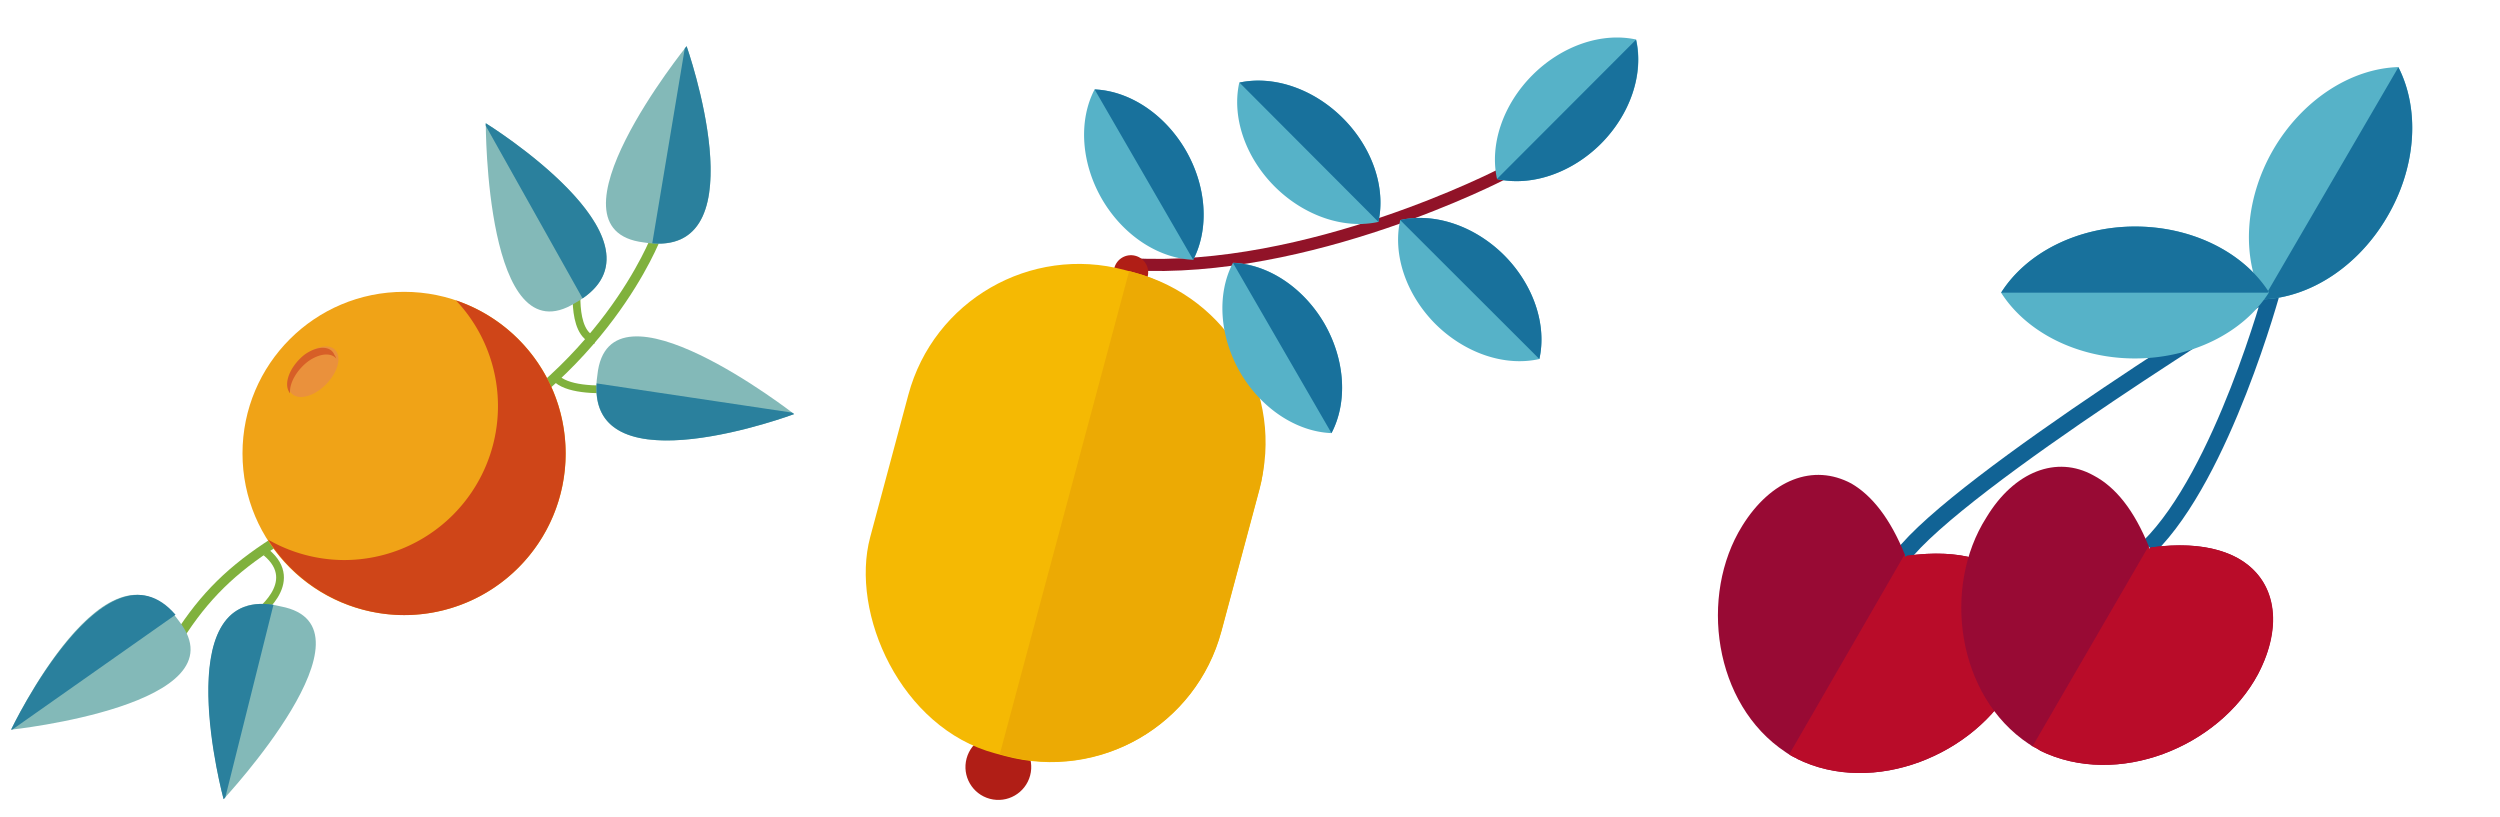 <?xml version="1.0" encoding="UTF-8" standalone="no"?>
<svg xmlns:dc="http://purl.org/dc/elements/1.1/" xmlns:cc="http://creativecommons.org/ns#" xmlns:rdf="http://www.w3.org/1999/02/22-rdf-syntax-ns#" xmlns:svg="http://www.w3.org/2000/svg" xmlns="http://www.w3.org/2000/svg" version="1.1" id="svg2" width="100%" height="100%" viewBox="0 0 1353 442.3">
  <defs id="defs100" />
  <path style="fill:none;stroke:#80b13d;stroke-width:5.239" d="m 355.2,128.1 c 0,0 -28.6,75.6 -116.2,118.1 C 152,288.8 122,302.7 94,349" id="path13" />
  <path style="fill:none;stroke:#80b13d;stroke-width:4.191" d="m 144,298.9 c 20,16.5 -6,34.3 -6,34.3" id="path15" />
  <path style="fill:none;stroke:#80b13d;stroke-width:4.191" d="m 322.1,184.1 c -13.9,-3.3 -9.4,-33.7 -9.4,-33.7" id="path17" />
  <path style="fill:none;stroke:#80b13d;stroke-width:4.191" d="m 300.6,204.3 c 11.4,12.8 62.1,2.6 62.1,2.6" id="path19" />
  <circle style="fill:#f0a317" cx="218.7" cy="245.4" r="87.46" id="circle21" />
  <path style="fill:#cf4518" d="m 246.8,162.6 a 83.31,83.31 0 0 1 22.7,57.2 83.31,83.31 0 0 1 -83.5,83.3 83.31,83.31 0 0 1 -41,-11.1 87.46,87.46 0 0 0 73.7,40.9 87.46,87.46 0 0 0 87.4,-87.5 87.46,87.46 0 0 0 -59.3,-82.8 z" id="path23" />
  <ellipse style="fill:#ea913c" cx="97.92" cy="274.2" rx="16.25" ry="10.37" transform="matrix(0.808,-0.589,0.33,0.944,0,0)" id="ellipse25" />
  <path style="fill:#d75f27" d="m 165,191.8 a 9.674,16.68 44.51 0 0 -9,19.4 9.674,16.68 44.51 0 0 1,1.7 9.674,16.68 44.51 0 1 10,-17.5 9.674,16.68 44.51 0 1 15,-1.3 9.674,16.68 44.51 0 0 -1,-2 9.674,16.68 44.51 0 0 -16,-0.3 z" id="ellipse12544" />
  <path style="fill:#83b9b8" d="M 348.4,131.2 C 412.9,142 371.6,25 371.6,25 c 0,0 -80.2,99.3 -23.2,106.2 z" id="path28" />
  <path style="fill:#2a809d" d="m 371.6,25 c 0,0 -0.8,0.9 -1,1.2 L 353,131.7 C 410.8,136.3 371.6,25 371.6,25 Z" id="path30" />
  <path d="m 311.4,163.9 c 57,-32 -48.5,-97.2 -48.5,-97.2 0,0 -0.2,127.6 48.5,97.2 z" style="fill:#83b9b8" id="path32" />
  <path d="m 262.9,66.7 c 0,0 -0.1,1.1 0,1.4 l 52.4,93.4 C 363.2,128.8 262.9,66.7 262.9,66.7 Z" style="fill:#2a809d" id="path34" />
  <path d="M 97,336.3 C 59,283 6,394.9 6,394.9 c 0,0 126,-13.4 91,-58.6 z" style="fill:#83b9b8" id="path36" />
  <path d="m 6,394.9 c 0,0 1,-0.1 1,-0.3 L 95,332.7 C 57,288.5 6,394.9 6,394.9 Z" style="fill:#2a809d" id="path38" />
  <path style="fill:#83b9b8" d="m 152,328.2 c -63,-15.4 -31,104.3 -31,104.3 0,0 87.3,-93.6 31,-104.3 z" id="path40" />
  <path style="fill:#2a809d" d="m 121,432.5 c 0,0 1,-0.8 1,-1.2 l 26,-104 c -58,-8.7 -27,105.2 -27,105.2 z" id="path42" />
  <path d="m 323.3,203 c -9.7,64.5 106.5,21.1 106.5,21.1 0,0 -100.6,-78.4 -106.5,-21.1 z" style="fill:#83b9b8" id="path44" />
  <path d="m 429.8,224.1 c 0,0 -1,-0.7 -1.2,-0.8 L 322.9,207.5 c -3.6,57.9 106.9,16.6 106.9,16.6 z" style="fill:#2a809d" id="path46" />
  <circle transform="matrix(0.966,0.259,-0.259,0.966,0,0)" r="17.8" cy="261" cx="629.3" style="fill:#b01e16" id="circle49" />
  <path d="M 612.1,143 C 708.1,148.6 813,94.2 813,94.2" style="fill:none;stroke:#911328;stroke-width:6.558" id="path51" />
  <circle transform="matrix(0.966,0.259,-0.259,0.966,0,0)" style="fill:#b01e16" cx="629.3" cy="-16.09" r="9.326" id="circle53" />
  <rect transform="matrix(0.966,0.259,-0.259,0.966,0,0)" rx="95.55" y="-16.49" x="530.1" height="270.8" width="196.8" style="fill:#f5b903" id="rect55" />
  <path d="m 611.1,146.7 -70,261.4 2.9,0.8 c 51.2,13.8 103.4,-16.3 117,-67.5 l 20.6,-76.9 C 695.4,213.4 665.2,161.2 614,147.5 l -2.9,-0.8 z" style="fill:#ecaa04" id="path57" />
  <path d="m 885.5,21.4 a 48.06,59.85 45 0 0 -56.3,19.4 48.06,59.85 45 0 0 -19,56.1 48.06,59.85 45 0 0 56.2,-19.1 48.06,59.85 45 0 0 19.1,-56.4 z" style="fill:#56b2c8" id="path59" />
  <path d="m 885.4,21.5 -75.2,75.3 a 48.06,59.85 45 0 0 0,0.1 48.06,59.85 45 0 0 56.2,-19.1 48.06,59.85 45 0 0 19,-56.3 z" style="fill:#18719c" id="path61" />
  <path style="fill:#56b2c8" d="m 670.7,44.7 a 59.85,48.06 45 0 0 19.1,56.2 59.85,48.06 45 0 0 56.2,19.2 59.85,48.06 45 0 0 -19.3,-56.2 59.85,48.06 45 0 0 -56,-19.2 z" id="path63" />
  <path style="fill:#18719c" d="M 670.8,44.7 746,120.1 A 59.85,48.06 45 0 0 726.7,63.9 59.85,48.06 45 0 0 670.8,44.7 Z" id="path65" />
  <path d="m 592.4,48.4 a 59.85,48.06 60 0 0 3.9,59.2 59.85,48.06 60 0 0 49.5,33 59.85,48.06 60 0 0 -4.1,-59.3 59.85,48.06 60 0 0 -49.3,-32.9 z" style="fill:#56b2c8" id="path67" />
  <path d="m 592.4,48.4 53.3,92.1 a 59.85,48.06 60 0 0 0.1,0 59.85,48.06 60 0 0 -4.1,-59.2 59.85,48.06 60 0 0 -49.3,-32.9 z" style="fill:#18719c" id="path69" />
  <path style="fill:#56b2c8" d="m 667.3,142.2 a 59.85,48.06 60 0 0 3.8,59.2 59.85,48.06 60 0 0 49.5,33 59.85,48.06 60 0 0 -3.8,-59.2 59.85,48.06 60 0 0 -49.5,-33 z" id="path71" />
  <path style="fill:#18719c" d="m 667.3,142.3 53.3,92.1 a 59.85,48.06 60 0 0 -3.8,-59.2 59.85,48.06 60 0 0 -49.5,-32.9 z" id="path73" />
  <path d="m 757.8,119.1 a 59.85,48.06 45 0 0 19,56.2 59.85,48.06 45 0 0 56.3,19 59.85,48.06 45 0 0 -19,-56.1 59.85,48.06 45 0 0 -56.3,-19.1 z" style="fill:#56b2c8" id="path75" />
  <path d="m 757.8,119.1 75.3,75.2 a 59.85,48.06 45 0 0 -19,-56.1 59.85,48.06 45 0 0 -56.3,-19.1 z" style="fill:#18719c" id="path77" />
  <path d="m 1029,301.6 c 31,-41.2 201,-145.4 201,-145.4 0,0 -27,100.4 -67,139.8" style="fill:none;stroke:#116395;stroke-width:9" id="path80" />
  <path style="fill:#56b2c8" d="m 1298,36.3 a 65.36,81.4 30 0 0 -68,45.2 65.36,81.4 30 0 0 -5,80.5 65.36,81.4 30 0 0 67,-44.8 65.36,81.4 30 0 0 6,-80.9 z" id="path82" />
  <path style="fill:#18719c" d="m 1298,36.4 -73,125.3 a 65.36,81.4 30 0 0 0,0.3 65.36,81.4 30 0 0 67,-44.8 65.36,81.4 30 0 0 6,-80.8 z" id="path84" />
  <path d="m 1083,158.4 a 81.4,65.36 0 0 0 72,35.6 81.4,65.36 0 0 0 73,-35.8 81.4,65.36 0 0 0 -73,-35.6 81.4,65.36 0 0 0 -72,35.8 z" style="fill:#56b2c8" id="path86" />
  <path d="m 1083,158.4 144,0 a 81.4,65.36 0 0 0 1,-0.2 81.4,65.36 0 0 0 -73,-35.6 81.4,65.36 0 0 0 -72,35.8 z" style="fill:#18719c" id="path88" />
  <path d="m 1002,261.7 c -20.7,-11.1 -43.6,-2.1 -59.1,22.9 -23.4,37.6 -15.6,96.5 23.4,122.4 0.7,0.4 1.2,0.9 2,1.3 0.4,0.2 0.6,0.3 0.8,0.5 0.3,0.2 0.7,0.4 0.9,0.5 0.9,0.5 1.6,0.8 2.3,1.1 0.1,0.2 0.1,0.2 0.1,0.2 41.6,20.6 96.6,-2.1 117.6,-41.2 22,-40.5 1,-76.9 -58,-68.6 0,0 -1,0.7 -1,0.8 0,-0.2 0,-1.2 0,-1.2 -8,-19.9 -18,-32.3 -29,-38.7 z" style="fill:#980a34" id="path90" />
  <path d="m 1079,306.4 c -11,-6 -27,-8.4 -47,-5.6 0,0 -1,0.7 -1,0.8 0,-0.2 0,-1.2 0,-1.2 0,-0.2 0,-0.4 0,-0.7 l -62.7,108.6 0.8,0.5 0.9,0.5 c 0.9,0.5 1.6,0.8 2.3,1.1 l 0.1,0.2 c 41.6,20.6 96.6,-2.1 117.6,-41.2 14,-26.5 10,-51.3 -11,-63 z" style="fill:#b90c29" id="path92" />
  <path style="fill:#980a34" d="m 1133,257.3 c -20,-11.1 -43,-2.1 -58,22.8 -24,37.7 -16,96.6 23,122.5 1,0.4 1,0.9 2,1.3 1,0.1 1,0.4 1,0.5 0,0.2 1,0.3 1,0.5 1,0.5 1,0.7 2,1.2 0,0.1 0,0.1 0,0.1 42,20.6 97,-2.1 118,-41.3 21,-40.3 1,-76.8 -58,-68.6 0,0 -1,0.7 -1,0.9 0,-0.2 0,-1.3 0,-1.3 -8,-19.8 -18,-32.3 -30,-38.6 z" id="path94" />
  <path style="fill:#b90c29" d="m 1211,302 c -11,-6 -27,-8.5 -47,-5.7 0,0 -1,0.7 -1,0.9 0,-0.2 0,-1.3 0,-1.3 0,-0.2 0,-0.3 0,-0.6 l -63,108.6 1,0.5 1,0.5 c 1,0.5 1,0.7 2,1.2 l 0,0.1 c 42,20.6 97,-2.1 118,-41.3 14,-26.4 10,-51.3 -11,-62.9 z" id="path96" />
</svg>
